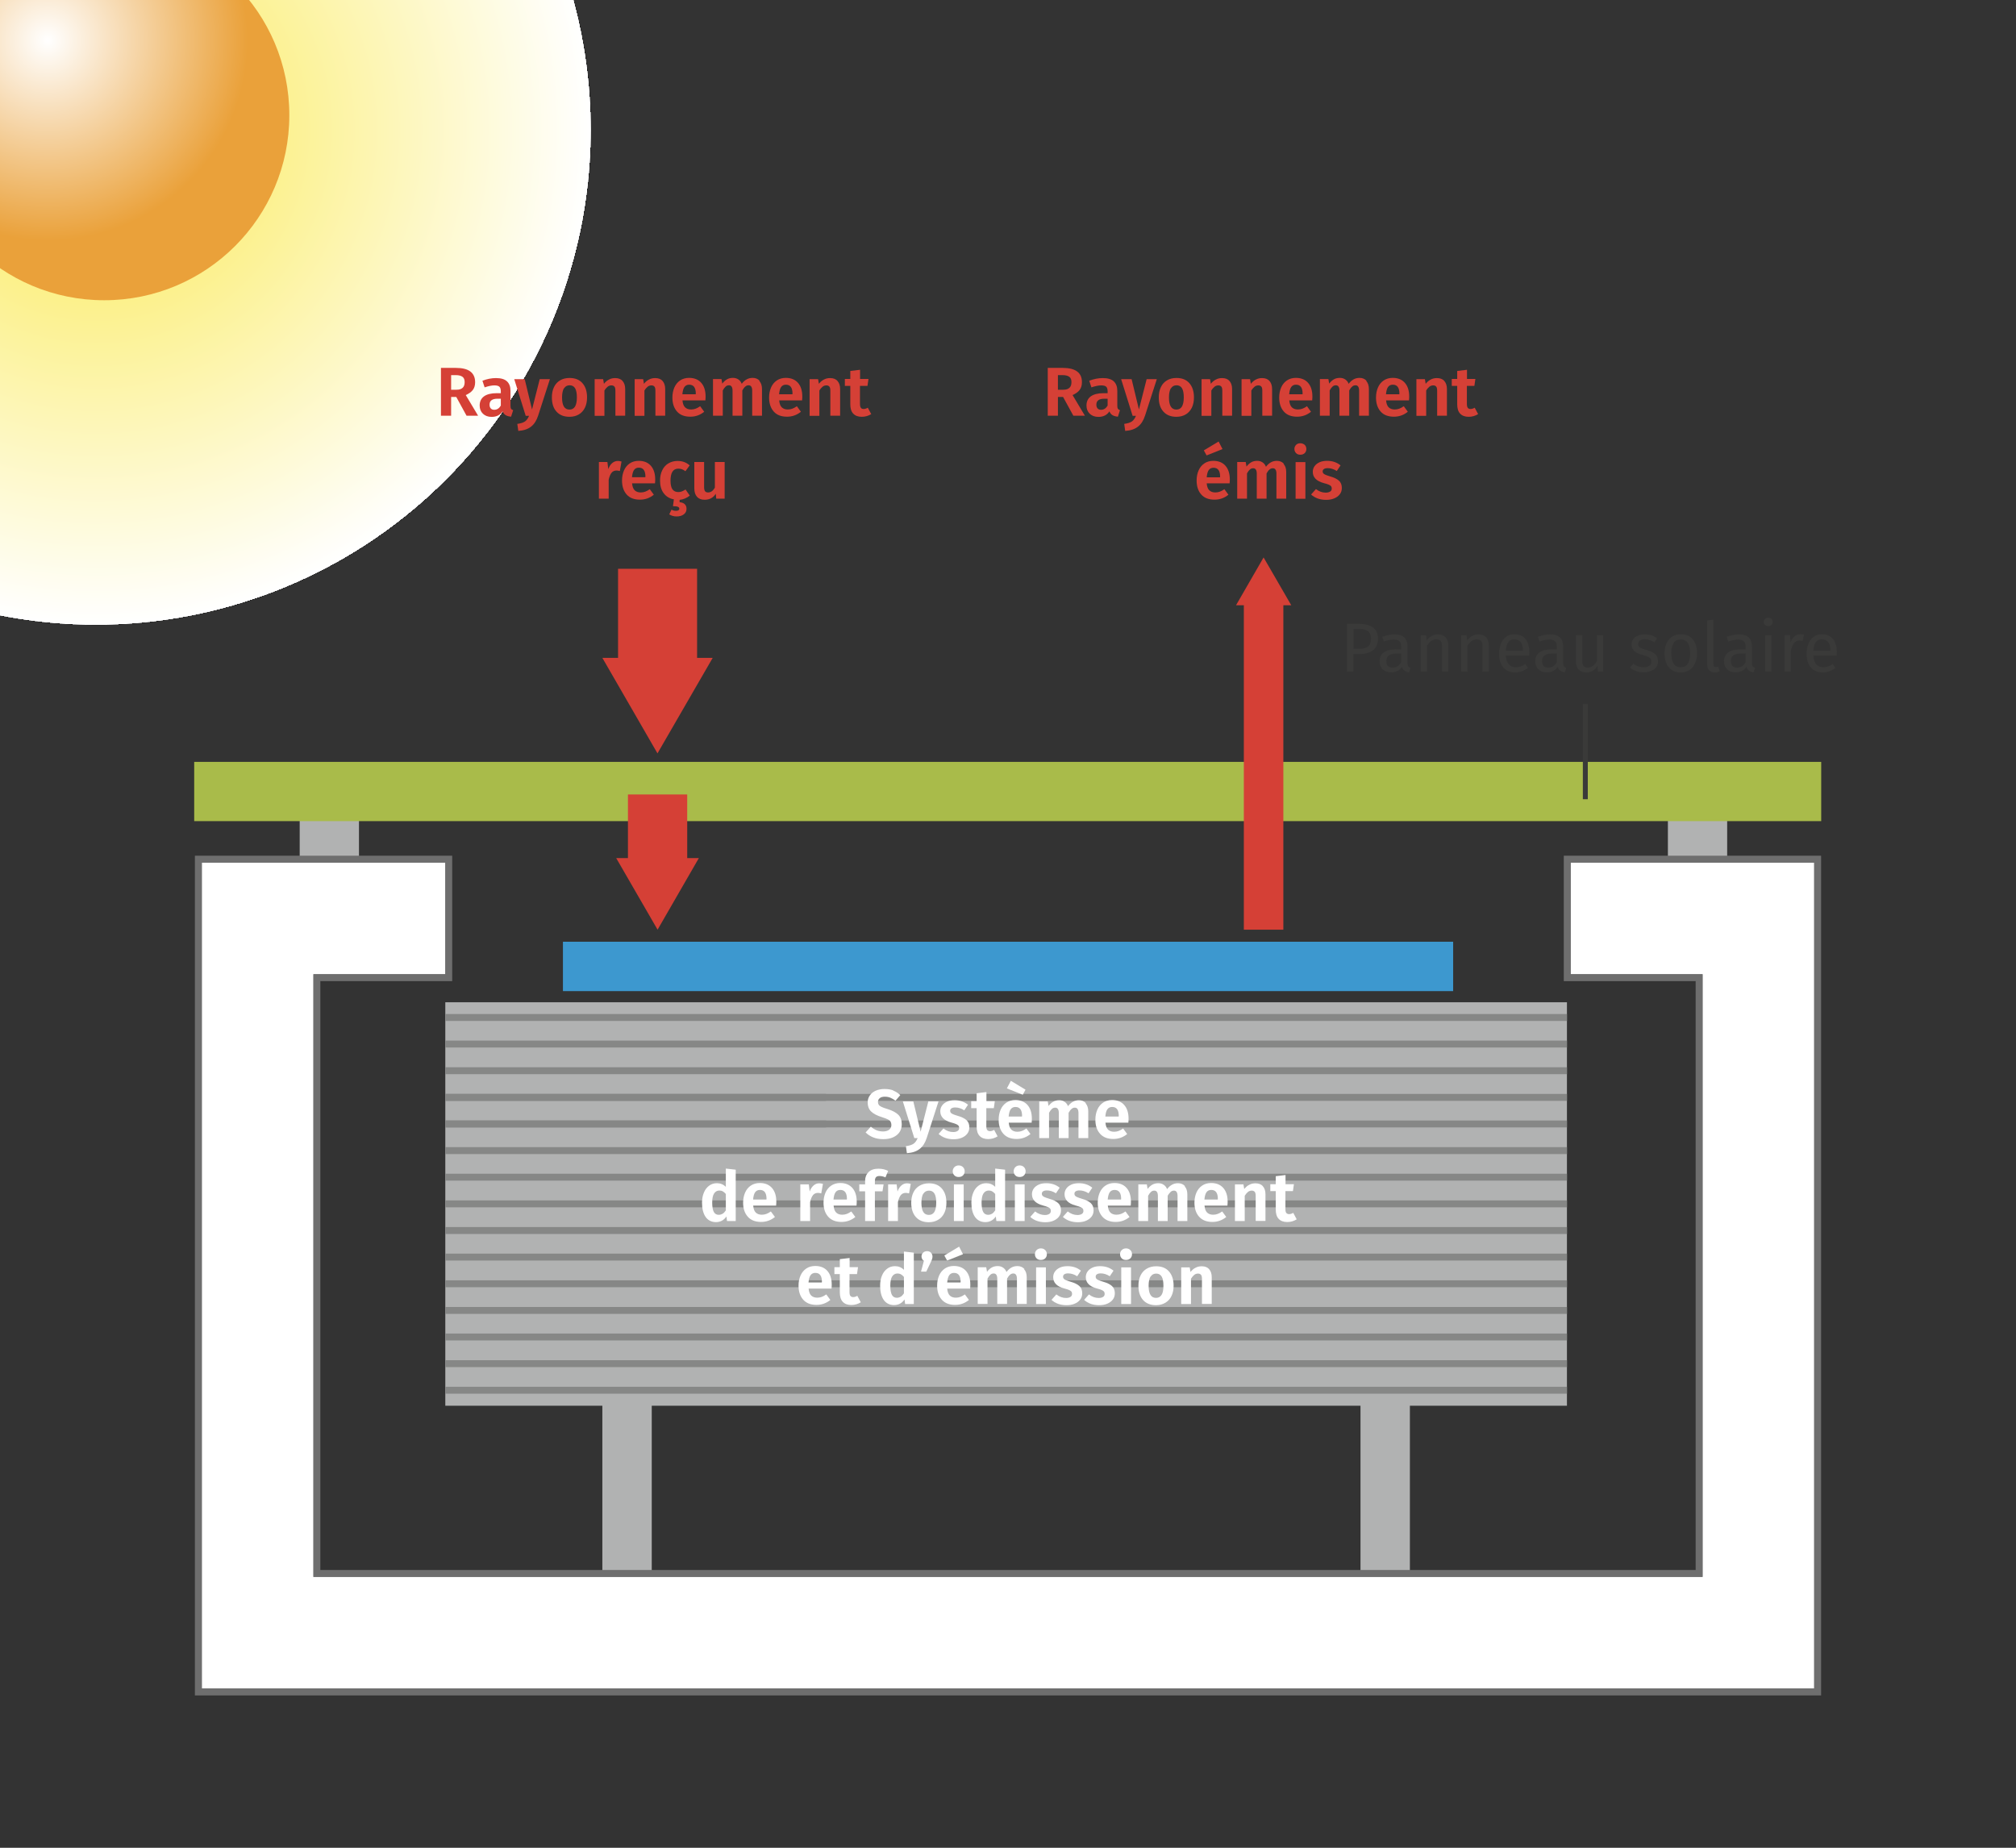 <?xml version="1.0" encoding="UTF-8"?>
<svg id="Calque_1" data-name="Calque 1" xmlns="http://www.w3.org/2000/svg" xmlns:xlink="http://www.w3.org/1999/xlink" viewBox="0 0 204.09 187.09">
  <rect x="0" y="0" width="204.09" height="187.09" fill="#333333" stroke="none"/>
  <defs>
    <style>
      .cls-1 {
        clip-path: url(#clippath);
      }

      .cls-1, .cls-2 {
        fill: #6e6e6e;
      }

      .cls-3 {
        fill: #fff;
      }

      .cls-4 {
        fill: #b1b2b2;
      }

      .cls-5 {
        fill: #a9bb4a;
      }

      .cls-6 {
        fill: #d54036;
      }

      .cls-7 {
        fill: #3d98cf;
      }

      .cls-8 {
        fill: #868786;
      }

      .cls-9 {
        fill: #3a3a39;
      }

      .cls-10 {
        fill: url(#Dégradé_sans_nom_35);
      }

      .cls-11 {
        fill: url(#Dégradé_sans_nom_10);
      }

      .cls-12 {
        clip-path: url(#clippath-1);
      }
    </style>
    <radialGradient id="Dégradé_sans_nom_10" data-name="Dégradé sans nom 10" cx="9.7" cy="13.15" fx="9.7" fy="13.15" r="50.13" gradientUnits="userSpaceOnUse">
      <stop offset="0" stop-color="#fae94f"/>
      <stop offset="1" stop-color="#fff"/>
      <stop offset="1" stop-color="#000"/>
    </radialGradient>
    <radialGradient id="Dégradé_sans_nom_35" data-name="Dégradé sans nom 35" cx="4.83" cy="4.11" fx="4.83" fy="4.11" r="20.26" gradientUnits="userSpaceOnUse">
      <stop offset="0" stop-color="#fff"/>
      <stop offset="1" stop-color="#eaa13a"/>
    </radialGradient>
    <clipPath id="clippath">
      <polygon class="cls-3" points="184.01 171.31 20.08 171.31 20.08 87 45.43 87 45.43 99 32.08 99 32.08 159.31 172.01 159.31 172.01 99 158.66 99 158.66 87 184.01 87 184.01 171.31"/>
    </clipPath>
    <clipPath id="clippath-1">
      <path class="cls-1" d="m184.36,171.66H19.73v-85.02h26.05v12.7h-13.35v59.62h139.23v-59.62h-13.35v-12.7h26.05v85.02Zm-163.93-.7h163.23v-83.62h-24.65v11.3h13.35v61.02H31.73v-61.02h13.35v-11.3h-24.65v83.62Z"/>
    </clipPath>
  </defs>
  <g>
    <circle class="cls-11" cx="9.7" cy="13.15" r="50.13"/>
    <circle class="cls-10" cx="10.55" cy="11.66" r="18.74"/>
  </g>
  <g>
    <g>
      <rect class="cls-4" x="168.85" y="82.27" width="6" height="5.02"/>
      <rect class="cls-4" x="30.34" y="82.27" width="6" height="5.02"/>
      <rect class="cls-4" x="60.98" y="141.33" width="5" height="19.98"/>
      <rect class="cls-4" x="137.73" y="141.33" width="5" height="19.98"/>
      <rect class="cls-4" x="45.08" y="101.48" width="113.55" height="40.85"/>
      <rect class="cls-7" x="56.99" y="95.35" width="90.12" height="5"/>
      <rect class="cls-5" x="19.66" y="77.14" width="164.71" height="6"/>
      <g>
        <rect class="cls-6" x="125.92" y="60.46" width="4" height="33.67"/>
        <polygon class="cls-6" points="130.72 61.28 127.92 56.44 125.13 61.28 130.72 61.28"/>
      </g>
      <g>
        <rect class="cls-6" x="62.57" y="57.59" width="8" height="10.65"/>
        <polygon class="cls-6" points="60.98 66.61 66.56 76.28 72.15 66.61 60.98 66.61"/>
      </g>
      <g>
        <rect class="cls-6" x="63.57" y="80.44" width="6" height="7.66"/>
        <polygon class="cls-6" points="62.38 86.88 66.57 94.13 70.75 86.88 62.38 86.88"/>
      </g>
      <g>
        <polygon class="cls-3" points="184.01 171.31 20.08 171.31 20.08 87 45.43 87 45.43 99 32.08 99 32.08 159.31 172.01 159.31 172.01 99 158.66 99 158.66 87 184.01 87 184.01 171.31"/>
        <path class="cls-2" d="m184.36,171.66H19.73v-85.02h26.05v12.7h-13.35v59.62h139.23v-59.62h-13.35v-12.7h26.05v85.02Zm-163.93-.7h163.23v-83.62h-24.65v11.3h13.35v61.02H31.73v-61.02h13.35v-11.3h-24.65v83.62Z"/>
        <g class="cls-12">
          <g>
            <g>
              <line class="cls-3" x1="84.59" y1="269.25" x2="-74.63" y2="84"/>
              <rect class="cls-2" x="4.63" y="54.49" width=".7" height="244.27" transform="translate(-113.92 45.92) rotate(-40.68)"/>
            </g>
            <g>
              <line class="cls-3" x1="88.9" y1="266.57" x2="-70.32" y2="81.32"/>
              <rect class="cls-2" x="8.94" y="51.81" width=".7" height="244.27" transform="translate(-111.14 48.08) rotate(-40.68)"/>
            </g>
            <g>
              <line class="cls-3" x1="93.2" y1="263.9" x2="-66.02" y2="78.65"/>
              <rect class="cls-2" x="13.24" y="49.13" width=".7" height="244.27" transform="translate(-108.35 50.24) rotate(-40.68)"/>
            </g>
            <g>
              <line class="cls-3" x1="97.51" y1="261.22" x2="-61.72" y2="75.97"/>
              <rect class="cls-2" x="17.55" y="46.46" width=".7" height="244.27" transform="translate(-105.57 52.4) rotate(-40.68)"/>
            </g>
            <g>
              <line class="cls-3" x1="101.81" y1="258.55" x2="-57.41" y2="73.3"/>
              <rect class="cls-2" x="21.85" y="43.78" width=".7" height="244.28" transform="translate(-102.79 54.56) rotate(-40.68)"/>
            </g>
            <g>
              <line class="cls-3" x1="106.12" y1="255.87" x2="-53.11" y2="70.62"/>
              <rect class="cls-2" x="26.16" y="41.11" width=".7" height="244.28" transform="translate(-100 56.72) rotate(-40.68)"/>
            </g>
            <g>
              <line class="cls-3" x1="110.42" y1="253.2" x2="-48.8" y2="67.95"/>
              <rect class="cls-2" x="30.46" y="38.43" width=".7" height="244.28" transform="translate(-97.22 58.88) rotate(-40.68)"/>
            </g>
            <g>
              <line class="cls-3" x1="114.73" y1="250.52" x2="-44.5" y2="65.27"/>
              <rect class="cls-2" x="34.76" y="35.76" width=".7" height="244.28" transform="translate(-94.44 61.04) rotate(-40.68)"/>
            </g>
            <g>
              <line class="cls-3" x1="119.03" y1="247.85" x2="-40.19" y2="62.59"/>
              <rect class="cls-2" x="39.07" y="33.08" width=".7" height="244.28" transform="translate(-91.65 63.2) rotate(-40.68)"/>
            </g>
            <g>
              <line class="cls-3" x1="123.34" y1="245.17" x2="-35.89" y2="59.92"/>
              <rect class="cls-2" x="43.37" y="30.41" width=".7" height="244.28" transform="translate(-88.87 65.36) rotate(-40.68)"/>
            </g>
            <g>
              <line class="cls-3" x1="127.64" y1="242.5" x2="-31.58" y2="57.24"/>
              <rect class="cls-2" x="47.68" y="27.73" width=".7" height="244.28" transform="translate(-86.08 67.52) rotate(-40.68)"/>
            </g>
            <g>
              <line class="cls-3" x1="131.94" y1="239.82" x2="-27.28" y2="54.57"/>
              <rect class="cls-2" x="51.98" y="25.06" width=".7" height="244.28" transform="translate(-83.3 69.68) rotate(-40.68)"/>
            </g>
            <g>
              <line class="cls-3" x1="136.25" y1="237.15" x2="-22.98" y2="51.89"/>
              <rect class="cls-2" x="56.29" y="22.38" width=".7" height="244.28" transform="translate(-80.52 71.84) rotate(-40.68)"/>
            </g>
            <g>
              <line class="cls-3" x1="140.55" y1="234.47" x2="-18.67" y2="49.22"/>
              <rect class="cls-2" x="60.59" y="19.71" width=".7" height="244.28" transform="translate(-77.73 74) rotate(-40.68)"/>
            </g>
            <g>
              <line class="cls-3" x1="144.86" y1="231.79" x2="-14.37" y2="46.54"/>
              <rect class="cls-2" x="64.9" y="17.03" width=".7" height="244.28" transform="translate(-74.95 76.16) rotate(-40.68)"/>
            </g>
            <g>
              <line class="cls-3" x1="149.16" y1="229.12" x2="-10.06" y2="43.87"/>
              <rect class="cls-2" x="69.2" y="14.36" width=".7" height="244.28" transform="translate(-72.16 78.32) rotate(-40.68)"/>
            </g>
            <g>
              <line class="cls-3" x1="153.47" y1="226.44" x2="-5.76" y2="41.19"/>
              <rect class="cls-2" x="73.5" y="11.68" width=".7" height="244.28" transform="translate(-69.38 80.47) rotate(-40.68)"/>
            </g>
            <g>
              <line class="cls-3" x1="157.77" y1="223.77" x2="-1.45" y2="38.52"/>
              <rect class="cls-2" x="77.81" y="9.01" width=".7" height="244.28" transform="translate(-66.6 82.63) rotate(-40.68)"/>
            </g>
            <g>
              <line class="cls-3" x1="162.08" y1="221.09" x2="2.85" y2="35.84"/>
              <rect class="cls-2" x="82.11" y="6.33" width=".7" height="244.28" transform="translate(-63.81 84.79) rotate(-40.68)"/>
            </g>
            <g>
              <line class="cls-3" x1="166.38" y1="218.42" x2="7.16" y2="33.17"/>
              <rect class="cls-2" x="86.42" y="3.65" width=".7" height="244.28" transform="translate(-61.03 86.95) rotate(-40.68)"/>
            </g>
            <g>
              <line class="cls-3" x1="170.69" y1="215.74" x2="11.46" y2="30.49"/>
              <rect class="cls-2" x="90.72" y=".98" width=".7" height="244.28" transform="translate(-58.24 89.11) rotate(-40.68)"/>
            </g>
            <g>
              <line class="cls-3" x1="174.99" y1="213.07" x2="15.77" y2="27.82"/>
              <rect class="cls-2" x="95.03" y="-1.7" width=".7" height="244.28" transform="translate(-55.46 91.27) rotate(-40.68)"/>
            </g>
            <g>
              <line class="cls-3" x1="179.29" y1="210.39" x2="20.07" y2="25.14"/>
              <rect class="cls-2" x="99.33" y="-4.37" width=".7" height="244.28" transform="translate(-52.68 93.43) rotate(-40.68)"/>
            </g>
            <g>
              <line class="cls-3" x1="183.6" y1="207.72" x2="24.37" y2="22.47"/>
              <rect class="cls-2" x="103.64" y="-7.05" width=".7" height="244.28" transform="translate(-49.89 95.59) rotate(-40.68)"/>
            </g>
            <g>
              <line class="cls-3" x1="187.9" y1="205.04" x2="28.68" y2="19.79"/>
              <rect class="cls-2" x="107.94" y="-9.72" width=".7" height="244.28" transform="translate(-47.11 97.75) rotate(-40.68)"/>
            </g>
            <g>
              <line class="cls-3" x1="192.21" y1="202.37" x2="32.98" y2="17.12"/>
              <rect class="cls-2" x="112.25" y="-12.4" width=".7" height="244.28" transform="translate(-44.33 99.91) rotate(-40.68)"/>
            </g>
            <g>
              <line class="cls-3" x1="196.51" y1="199.69" x2="37.29" y2="14.44"/>
              <rect class="cls-2" x="116.55" y="-15.07" width=".7" height="244.28" transform="translate(-41.54 102.07) rotate(-40.68)"/>
            </g>
            <g>
              <line class="cls-3" x1="200.82" y1="197.02" x2="41.59" y2="11.76"/>
              <rect class="cls-2" x="120.85" y="-17.75" width=".7" height="244.28" transform="translate(-38.76 104.23) rotate(-40.68)"/>
            </g>
            <g>
              <line class="cls-3" x1="205.12" y1="194.34" x2="45.9" y2="9.09"/>
              <rect class="cls-2" x="125.16" y="-20.42" width=".7" height="244.28" transform="translate(-35.97 106.39) rotate(-40.68)"/>
            </g>
            <g>
              <line class="cls-3" x1="209.43" y1="191.67" x2="50.2" y2="6.41"/>
              <rect class="cls-2" x="129.46" y="-23.1" width=".7" height="244.28" transform="translate(-33.19 108.55) rotate(-40.68)"/>
            </g>
            <g>
              <line class="cls-3" x1="213.73" y1="188.99" x2="54.51" y2="3.74"/>
              <rect class="cls-2" x="133.77" y="-25.77" width=".7" height="244.28" transform="translate(-30.41 110.71) rotate(-40.68)"/>
            </g>
            <g>
              <line class="cls-3" x1="218.03" y1="186.31" x2="58.81" y2="1.06"/>
              <rect class="cls-2" x="138.07" y="-28.45" width=".7" height="244.28" transform="translate(-27.62 112.86) rotate(-40.68)"/>
            </g>
            <g>
              <line class="cls-3" x1="222.34" y1="183.64" x2="63.12" y2="-1.61"/>
              <rect class="cls-2" x="142.38" y="-31.12" width=".7" height="244.28" transform="translate(-24.84 115.02) rotate(-40.68)"/>
            </g>
            <g>
              <line class="cls-3" x1="226.64" y1="180.96" x2="67.42" y2="-4.29"/>
              <rect class="cls-2" x="146.68" y="-33.8" width=".7" height="244.28" transform="translate(-22.05 117.18) rotate(-40.68)"/>
            </g>
            <g>
              <line class="cls-3" x1="230.95" y1="178.29" x2="71.72" y2="-6.96"/>
              <rect class="cls-2" x="150.99" y="-36.47" width=".7" height="244.28" transform="translate(-19.27 119.34) rotate(-40.68)"/>
            </g>
            <g>
              <line class="cls-3" x1="235.25" y1="175.61" x2="76.03" y2="-9.64"/>
              <rect class="cls-2" x="155.29" y="-39.15" width=".7" height="244.28" transform="translate(-16.49 121.5) rotate(-40.68)"/>
            </g>
            <g>
              <line class="cls-3" x1="239.56" y1="172.94" x2="80.33" y2="-12.31"/>
              <rect class="cls-2" x="159.6" y="-41.82" width=".7" height="244.28" transform="translate(-13.7 123.66) rotate(-40.68)"/>
            </g>
            <g>
              <line class="cls-3" x1="243.86" y1="170.26" x2="84.64" y2="-14.99"/>
              <rect class="cls-2" x="163.9" y="-44.5" width=".7" height="244.28" transform="translate(-10.92 125.82) rotate(-40.68)"/>
            </g>
            <g>
              <line class="cls-3" x1="248.17" y1="167.59" x2="88.94" y2="-17.66"/>
              <rect class="cls-2" x="168.2" y="-47.18" width=".7" height="244.28" transform="translate(-8.13 127.98) rotate(-40.68)"/>
            </g>
            <g>
              <line class="cls-3" x1="252.47" y1="164.91" x2="93.25" y2="-20.34"/>
              <rect class="cls-2" x="172.51" y="-49.85" width=".7" height="244.28" transform="translate(-5.35 130.14) rotate(-40.68)"/>
            </g>
            <g>
              <line class="cls-3" x1="256.78" y1="162.24" x2="97.55" y2="-23.01"/>
              <rect class="cls-2" x="176.81" y="-52.53" width=".7" height="244.28" transform="translate(-2.57 132.3) rotate(-40.68)"/>
            </g>
            <g>
              <line class="cls-3" x1="261.08" y1="159.56" x2="101.86" y2="-25.69"/>
              <rect class="cls-2" x="181.12" y="-55.2" width=".7" height="244.28" transform="translate(.22 134.46) rotate(-40.68)"/>
            </g>
          </g>
        </g>
      </g>
      <rect class="cls-8" x="45.08" y="102.67" width="113.55" height=".7"/>
      <rect class="cls-8" x="45.08" y="105.36" width="113.55" height=".7"/>
      <rect class="cls-8" x="45.08" y="108.06" width="113.55" height=".7"/>
      <rect class="cls-8" x="45.08" y="110.76" width="113.55" height=".7"/>
      <rect class="cls-8" x="45.08" y="113.45" width="113.55" height=".7"/>
      <rect class="cls-8" x="45.08" y="110.76" width="38.55" height=".7"/>
      <rect class="cls-8" x="45.08" y="113.45" width="38.55" height=".7"/>
      <rect class="cls-8" x="45.08" y="116.15" width="113.55" height=".7"/>
      <rect class="cls-8" x="45.08" y="118.84" width="113.55" height=".7"/>
      <rect class="cls-8" x="45.08" y="121.54" width="113.55" height=".7"/>
      <rect class="cls-8" x="45.08" y="124.24" width="113.55" height=".7"/>
      <rect class="cls-8" x="45.08" y="126.93" width="113.55" height=".7"/>
      <rect class="cls-8" x="45.08" y="129.63" width="113.55" height=".7"/>
      <rect class="cls-8" x="45.08" y="132.33" width="113.55" height=".7"/>
      <rect class="cls-8" x="45.08" y="135.02" width="113.55" height=".7"/>
      <rect class="cls-8" x="45.08" y="137.72" width="113.55" height=".7"/>
      <rect class="cls-8" x="45.08" y="140.41" width="113.55" height=".7"/>
      <rect class="cls-9" x="160.24" y="71.28" width=".5" height="9.64"/>
      <g>
        <path class="cls-6" d="m46.19,40.19h-.52v1.9h-1.03v-4.84h1.51c.65,0,1.14.12,1.46.36s.49.6.49,1.09c0,.32-.08.58-.23.78-.16.21-.4.38-.72.52l1.25,2.09h-1.17l-1.04-1.9Zm-.52-.73h.54c.28,0,.48-.06.62-.19.14-.12.21-.32.21-.58,0-.25-.07-.43-.22-.54s-.38-.17-.69-.17h-.46v1.48Z"/>
        <path class="cls-6" d="m51.74,41.38c.04.07.11.12.21.15l-.21.66c-.22-.02-.4-.07-.54-.15s-.24-.21-.32-.39c-.24.37-.61.56-1.11.56-.37,0-.66-.11-.88-.32s-.33-.49-.33-.83c0-.41.15-.72.44-.93.29-.21.72-.32,1.27-.32h.43v-.18c0-.23-.05-.39-.15-.48-.1-.09-.27-.13-.51-.13-.26,0-.59.07-.98.2l-.22-.67c.46-.18.92-.27,1.37-.27.5,0,.88.11,1.11.33.24.22.36.54.36.97v1.5c0,.14.02.25.06.32Zm-1.04-.3v-.71h-.33c-.54,0-.81.2-.81.6,0,.16.04.29.12.38.08.09.2.14.35.14.28,0,.5-.14.66-.41Z"/>
        <path class="cls-6" d="m54.47,42.1c-.15.47-.38.84-.7,1.09-.32.26-.75.4-1.3.44l-.1-.71c.35-.05.61-.13.78-.25.17-.12.3-.31.41-.57h-.34l-1.16-3.71h1.06l.74,3.07.78-3.07h1.03l-1.2,3.72Z"/>
        <path class="cls-6" d="m58.96,38.79c.31.35.47.83.47,1.45,0,.39-.07.74-.21,1.03s-.35.53-.62.69c-.27.16-.58.24-.95.24-.56,0-.99-.17-1.31-.52s-.47-.83-.47-1.45c0-.39.07-.74.21-1.03.14-.3.35-.53.62-.69.27-.16.59-.24.96-.24.56,0,.99.17,1.3.52Zm-1.87.52c-.12.2-.19.51-.19.93s.06.73.19.93c.12.2.31.3.56.3s.43-.1.56-.3c.12-.2.19-.51.19-.93s-.06-.73-.18-.93c-.12-.2-.31-.3-.55-.3s-.44.1-.56.3Z"/>
        <path class="cls-6" d="m63.02,38.57c.18.2.27.47.27.82v2.7h-.99v-2.53c0-.2-.03-.34-.1-.42-.07-.08-.17-.12-.3-.12s-.27.04-.38.13c-.11.09-.23.22-.33.39v2.56h-.99v-3.71h.86l.08.47c.15-.19.32-.34.51-.43.18-.1.39-.15.63-.15.33,0,.58.1.76.3Z"/>
        <path class="cls-6" d="m67.07,38.57c.18.2.27.47.27.82v2.7h-.99v-2.53c0-.2-.03-.34-.1-.42-.07-.08-.17-.12-.3-.12s-.27.04-.38.13c-.11.09-.23.22-.33.39v2.56h-.99v-3.71h.86l.08.47c.15-.19.32-.34.51-.43.18-.1.39-.15.63-.15.33,0,.58.1.76.3Z"/>
        <path class="cls-6" d="m71.41,40.54h-2.32c.03.34.12.57.27.71.15.14.35.21.61.21.16,0,.31-.03.45-.08.14-.05.29-.13.46-.25l.41.56c-.42.34-.88.5-1.41.5-.58,0-1.03-.17-1.34-.52-.31-.35-.47-.82-.47-1.42,0-.38.07-.72.2-1.02.13-.3.33-.54.58-.71.25-.17.56-.26.91-.26.53,0,.94.17,1.23.5.29.33.44.79.44,1.39,0,.05,0,.17-.02.38Zm-.97-.67c0-.62-.22-.92-.67-.92-.21,0-.37.08-.48.23-.11.15-.18.4-.21.74h1.35v-.04Z"/>
        <path class="cls-6" d="m76.87,38.57c.18.2.27.47.27.82v2.7h-.99v-2.53c0-.36-.12-.55-.36-.55-.13,0-.25.04-.34.13-.1.08-.2.21-.3.39v2.56h-.99v-2.53c0-.36-.12-.55-.36-.55-.13,0-.25.04-.34.13-.1.09-.2.22-.29.39v2.56h-.99v-3.71h.86l.08.46c.14-.19.3-.33.47-.43.17-.1.38-.15.61-.15.21,0,.39.05.55.16.15.1.27.25.34.44.15-.2.32-.35.5-.45.18-.1.38-.15.61-.15.29,0,.53.1.71.3Z"/>
        <path class="cls-6" d="m81.2,40.54h-2.32c.03.34.12.57.27.71.15.14.35.21.61.21.16,0,.31-.03.45-.08.14-.05.29-.13.46-.25l.41.56c-.42.34-.88.5-1.41.5-.58,0-1.03-.17-1.34-.52-.31-.35-.47-.82-.47-1.42,0-.38.07-.72.2-1.02.13-.3.33-.54.58-.71.25-.17.56-.26.91-.26.53,0,.94.17,1.23.5.29.33.44.79.44,1.39,0,.05,0,.17-.02.38Zm-.97-.67c0-.62-.22-.92-.67-.92-.21,0-.37.08-.48.23-.11.15-.18.4-.21.74h1.35v-.04Z"/>
        <path class="cls-6" d="m84.78,38.57c.18.2.27.47.27.82v2.7h-.99v-2.53c0-.2-.03-.34-.1-.42-.07-.08-.17-.12-.3-.12s-.27.04-.38.13c-.11.09-.23.22-.33.39v2.56h-.99v-3.71h.86l.08.47c.15-.19.32-.34.51-.43.18-.1.39-.15.63-.15.33,0,.58.1.76.3Z"/>
        <path class="cls-6" d="m88.21,41.92c-.14.09-.29.16-.46.21-.17.05-.34.07-.51.07-.38,0-.67-.11-.87-.33-.2-.21-.29-.53-.29-.95v-1.85h-.55v-.7h.55v-.81l.99-.12v.93h.85l-.1.7h-.76v1.83c0,.18.03.31.09.39.06.08.15.12.28.12s.27-.04.42-.13l.34.63Z"/>
        <path class="cls-6" d="m62.92,46.73l-.17.96c-.13-.03-.24-.05-.33-.05-.22,0-.39.08-.51.23-.12.15-.22.39-.29.7v1.92h-.99v-3.71h.86l.09.72c.09-.26.22-.46.39-.61.17-.14.36-.22.58-.22.11,0,.24.02.37.06Z"/>
        <path class="cls-6" d="m66.31,48.94h-2.32c.03.34.12.57.27.71.15.14.35.21.61.21.16,0,.31-.03.45-.08.14-.05.29-.13.46-.25l.41.56c-.42.34-.88.5-1.41.5-.58,0-1.03-.17-1.34-.52-.31-.35-.47-.82-.47-1.42,0-.38.07-.72.2-1.02.13-.3.33-.54.58-.71.25-.17.56-.26.91-.26.53,0,.94.17,1.23.5.29.33.44.79.44,1.39,0,.05,0,.17-.02.38Zm-.97-.67c0-.62-.22-.92-.67-.92-.21,0-.37.08-.48.23-.11.15-.18.4-.21.74h1.35v-.04Z"/>
        <path class="cls-6" d="m68.8,50.6v.25c.24.02.42.09.53.21.12.12.17.27.17.46,0,.23-.09.42-.28.56-.18.14-.43.21-.72.21-.15,0-.3-.02-.42-.06-.13-.04-.24-.09-.33-.15l.23-.48c.14.08.29.12.45.12.22,0,.34-.07.34-.22,0-.09-.05-.15-.15-.19-.1-.04-.26-.06-.49-.06l.09-.69c-.44-.08-.78-.29-1.03-.62s-.37-.76-.37-1.28c0-.39.07-.74.22-1.04.14-.3.35-.54.62-.7s.58-.25.93-.25c.25,0,.47.04.67.11s.39.19.56.34l-.43.59c-.12-.09-.24-.16-.35-.2s-.24-.06-.37-.06c-.53,0-.79.41-.79,1.22,0,.41.07.7.2.88.14.18.33.27.58.27.13,0,.25-.02.36-.06.11-.04.23-.11.38-.2l.43.62c-.31.25-.66.39-1.03.43Z"/>
        <path class="cls-6" d="m73.37,50.49h-.86l-.05-.5c-.13.21-.29.36-.48.46-.19.1-.4.15-.65.15-.34,0-.59-.1-.77-.3-.18-.2-.27-.49-.27-.85v-2.67h.99v2.54c0,.2.03.33.1.42s.17.12.31.12c.27,0,.49-.16.68-.48v-2.6h.99v3.71Z"/>
      </g>
      <g>
        <path class="cls-6" d="m107.62,40.19h-.52v1.9h-1.03v-4.84h1.51c.65,0,1.14.12,1.46.36.33.24.49.6.49,1.09,0,.32-.08.58-.23.78-.16.21-.4.38-.72.52l1.25,2.09h-1.17l-1.04-1.9Zm-.52-.73h.54c.28,0,.48-.06.62-.19.14-.12.21-.32.21-.58,0-.25-.07-.43-.22-.54-.15-.11-.38-.17-.69-.17h-.46v1.48Z"/>
        <path class="cls-6" d="m113.17,41.38c.04.07.11.12.21.15l-.21.66c-.22-.02-.4-.07-.54-.15s-.24-.21-.32-.39c-.24.37-.61.56-1.11.56-.37,0-.66-.11-.88-.32s-.33-.49-.33-.83c0-.41.15-.72.44-.93.29-.21.72-.32,1.27-.32h.43v-.18c0-.23-.05-.39-.15-.48-.1-.09-.27-.13-.51-.13-.26,0-.59.07-.98.2l-.22-.67c.46-.18.92-.27,1.37-.27.5,0,.88.11,1.11.33.24.22.36.54.36.97v1.5c0,.14.02.25.06.32Zm-1.04-.3v-.71h-.33c-.54,0-.81.2-.81.6,0,.16.04.29.12.38.08.09.2.14.35.14.28,0,.5-.14.66-.41Z"/>
        <path class="cls-6" d="m115.91,42.1c-.15.47-.38.84-.7,1.09-.32.26-.75.4-1.3.44l-.1-.71c.35-.05.61-.13.78-.25.17-.12.3-.31.41-.57h-.34l-1.16-3.71h1.06l.74,3.07.78-3.07h1.03l-1.2,3.72Z"/>
        <path class="cls-6" d="m120.4,38.79c.31.35.47.83.47,1.45,0,.39-.07.74-.21,1.03s-.35.53-.62.69c-.27.16-.58.24-.95.24-.56,0-.99-.17-1.31-.52s-.47-.83-.47-1.45c0-.39.07-.74.21-1.03.14-.3.35-.53.62-.69.27-.16.59-.24.96-.24.56,0,.99.17,1.3.52Zm-1.87.52c-.12.2-.19.51-.19.93s.06.73.19.93c.12.2.31.3.56.3s.43-.1.56-.3c.12-.2.19-.51.19-.93s-.06-.73-.18-.93c-.12-.2-.31-.3-.55-.3s-.44.1-.56.3Z"/>
        <path class="cls-6" d="m124.46,38.57c.18.2.27.47.27.82v2.7h-.99v-2.53c0-.2-.03-.34-.1-.42-.07-.08-.17-.12-.3-.12s-.27.04-.38.13c-.11.09-.23.22-.33.39v2.56h-.99v-3.71h.86l.08.47c.15-.19.32-.34.51-.43.18-.1.39-.15.63-.15.33,0,.58.1.76.3Z"/>
        <path class="cls-6" d="m128.51,38.57c.18.2.27.47.27.82v2.7h-.99v-2.53c0-.2-.03-.34-.1-.42-.07-.08-.17-.12-.3-.12s-.27.04-.38.13c-.11.09-.23.22-.33.39v2.56h-.99v-3.71h.86l.08.47c.15-.19.32-.34.51-.43.18-.1.39-.15.63-.15.33,0,.58.1.76.3Z"/>
        <path class="cls-6" d="m132.84,40.54h-2.32c.03.34.12.57.27.71.15.14.35.21.61.21.16,0,.31-.03.45-.08.14-.05.29-.13.46-.25l.41.56c-.42.34-.88.5-1.41.5-.58,0-1.03-.17-1.34-.52-.31-.35-.47-.82-.47-1.42,0-.38.07-.72.2-1.02.13-.3.33-.54.58-.71.25-.17.56-.26.91-.26.53,0,.94.17,1.23.5.29.33.44.79.44,1.39,0,.05,0,.17-.02.38Zm-.97-.67c0-.62-.22-.92-.67-.92-.21,0-.37.08-.48.23-.11.15-.18.4-.21.74h1.35v-.04Z"/>
        <path class="cls-6" d="m138.31,38.57c.18.2.27.47.27.82v2.7h-.99v-2.53c0-.36-.12-.55-.36-.55-.13,0-.25.04-.34.13-.1.08-.2.21-.3.39v2.56h-.99v-2.53c0-.36-.12-.55-.36-.55-.13,0-.25.04-.34.13-.1.09-.2.22-.29.39v2.56h-.99v-3.71h.86l.08.46c.14-.19.3-.33.47-.43.17-.1.38-.15.61-.15.21,0,.39.05.55.16.15.1.27.25.34.44.15-.2.32-.35.5-.45.18-.1.38-.15.61-.15.29,0,.53.1.71.3Z"/>
        <path class="cls-6" d="m142.64,40.54h-2.32c.03.34.12.57.27.71.15.14.35.21.61.21.16,0,.31-.03.45-.08.14-.05.29-.13.46-.25l.41.56c-.42.34-.88.5-1.41.5-.58,0-1.03-.17-1.34-.52-.31-.35-.47-.82-.47-1.42,0-.38.07-.72.2-1.02.13-.3.33-.54.58-.71.25-.17.56-.26.91-.26.53,0,.94.17,1.23.5.29.33.44.79.44,1.39,0,.05,0,.17-.02.38Zm-.97-.67c0-.62-.22-.92-.67-.92-.21,0-.37.08-.48.23-.11.15-.18.4-.21.74h1.35v-.04Z"/>
        <path class="cls-6" d="m146.21,38.57c.18.2.27.47.27.82v2.7h-.99v-2.53c0-.2-.03-.34-.1-.42-.07-.08-.17-.12-.3-.12s-.27.04-.38.13c-.11.09-.23.22-.33.39v2.56h-.99v-3.71h.86l.08.47c.15-.19.32-.34.51-.43.18-.1.39-.15.63-.15.33,0,.58.1.76.3Z"/>
        <path class="cls-6" d="m149.65,41.92c-.14.09-.29.16-.46.21-.17.05-.34.07-.51.07-.38,0-.67-.11-.87-.33-.2-.21-.29-.53-.29-.95v-1.85h-.55v-.7h.55v-.81l.99-.12v.93h.85l-.1.7h-.76v1.83c0,.18.03.31.09.39.06.08.15.12.28.12s.27-.04.42-.13l.34.63Z"/>
        <path class="cls-6" d="m124.48,48.94h-2.32c.03.34.12.57.27.71.15.14.35.21.61.21.16,0,.31-.03.45-.08.14-.05.29-.13.46-.25l.41.56c-.42.34-.88.5-1.41.5-.58,0-1.03-.17-1.34-.52-.31-.35-.47-.82-.47-1.42,0-.38.07-.72.2-1.02.13-.3.33-.54.58-.71.25-.17.56-.26.91-.26.53,0,.94.17,1.23.5.29.33.44.79.44,1.39,0,.05,0,.17-.02.38Zm-1.11-4.23l.39.76-1.61.64-.28-.51,1.5-.9Zm.15,3.57c0-.62-.22-.92-.67-.92-.21,0-.37.08-.48.23-.11.15-.18.4-.21.74h1.35v-.04Z"/>
        <path class="cls-6" d="m129.94,46.97c.18.2.27.47.27.82v2.7h-.99v-2.53c0-.36-.12-.55-.36-.55-.13,0-.25.04-.34.13-.1.08-.2.21-.3.39v2.56h-.99v-2.53c0-.36-.12-.55-.36-.55-.13,0-.25.04-.34.13-.1.09-.2.22-.29.39v2.56h-.99v-3.71h.86l.08.46c.14-.19.3-.33.47-.43.17-.1.38-.15.61-.15.21,0,.39.05.55.16.15.1.27.25.34.44.15-.2.32-.35.5-.45.18-.1.38-.15.61-.15.29,0,.53.1.71.3Z"/>
        <path class="cls-6" d="m132.08,45.04c.11.11.17.25.17.42s-.06.31-.17.42c-.12.11-.26.16-.44.16s-.32-.05-.43-.16c-.11-.11-.17-.25-.17-.42s.06-.31.17-.42c.11-.11.26-.16.43-.16s.32.06.44.16Zm.07,1.75v3.71h-.99v-3.71h.99Z"/>
        <path class="cls-6" d="m135.71,47.12l-.38.57c-.31-.2-.62-.29-.92-.29-.16,0-.29.03-.38.09-.09.06-.13.14-.13.24,0,.07.02.14.06.19.04.05.11.1.22.15.11.05.27.1.49.17.39.11.68.25.88.43s.29.43.29.74c0,.25-.07.46-.21.64-.14.18-.33.32-.58.42-.24.1-.51.14-.81.14s-.6-.05-.85-.14c-.26-.1-.48-.23-.66-.4l.49-.55c.31.24.64.36.99.36.19,0,.33-.04.45-.11.11-.07.16-.17.16-.3,0-.1-.02-.17-.06-.23-.04-.06-.12-.11-.23-.16-.11-.05-.29-.11-.53-.17-.37-.1-.65-.25-.83-.44s-.27-.42-.27-.7c0-.21.06-.4.18-.57.12-.17.29-.3.51-.4.22-.1.48-.14.77-.14.52,0,.97.15,1.34.45Z"/>
      </g>
      <g>
        <path class="cls-3" d="m90.42,110.42c.26.1.5.25.72.46l-.49.57c-.17-.14-.35-.24-.52-.31-.17-.07-.36-.1-.55-.1-.21,0-.39.04-.51.14s-.19.22-.19.39c0,.12.03.21.08.29.05.08.15.14.28.21s.34.14.61.22c.48.15.84.34,1.08.57.24.23.36.55.36.97,0,.3-.07.56-.22.79-.15.23-.37.4-.65.53-.28.13-.62.19-1,.19s-.72-.06-1.02-.18c-.3-.12-.56-.29-.77-.5l.53-.58c.19.16.38.28.58.36.2.08.42.12.66.12.25,0,.45-.06.61-.17.15-.12.23-.28.23-.49,0-.13-.03-.24-.08-.33-.05-.09-.15-.17-.28-.23-.13-.07-.32-.14-.57-.22-.53-.16-.9-.36-1.13-.59-.23-.23-.34-.53-.34-.9,0-.27.07-.51.22-.72.14-.21.35-.37.6-.48.26-.11.55-.17.88-.17.35,0,.65.05.91.15Z"/>
        <path class="cls-3" d="m93.81,115.23c-.15.47-.38.84-.7,1.09-.32.26-.75.4-1.3.44l-.1-.71c.35-.05.61-.13.78-.25.17-.12.3-.31.41-.57h-.34l-1.16-3.71h1.06l.74,3.07.78-3.07h1.03l-1.2,3.72Z"/>
        <path class="cls-3" d="m98,111.85l-.38.57c-.31-.2-.62-.29-.92-.29-.16,0-.29.03-.38.09-.09.06-.13.14-.13.25,0,.07.02.14.06.19.04.05.11.1.22.15.11.05.27.1.49.17.39.11.68.25.88.43s.29.43.29.74c0,.25-.07.46-.21.64-.14.18-.33.32-.58.42s-.51.14-.81.14-.6-.05-.85-.14c-.26-.1-.48-.23-.66-.4l.49-.55c.31.24.64.36.99.36.19,0,.33-.04.44-.11.11-.07.16-.17.16-.3,0-.1-.02-.18-.06-.23s-.12-.11-.23-.16-.29-.11-.52-.17c-.37-.1-.65-.25-.83-.44-.18-.19-.27-.42-.27-.7,0-.21.06-.4.18-.57.12-.17.29-.3.51-.4.22-.1.48-.14.77-.14.52,0,.97.15,1.34.45Z"/>
        <path class="cls-3" d="m101,115.05c-.14.09-.29.16-.46.21-.17.05-.34.07-.51.07-.38,0-.67-.11-.87-.33s-.29-.53-.29-.95v-1.85h-.55v-.7h.55v-.81l.99-.12v.93h.85l-.1.7h-.76v1.83c0,.18.03.31.09.38s.15.12.28.12.27-.04.42-.13l.34.63Z"/>
        <path class="cls-3" d="m104.44,113.67h-2.32c.03.34.12.57.27.71.15.14.35.21.61.21.16,0,.31-.03.45-.08.14-.05.29-.13.46-.25l.41.56c-.42.34-.88.5-1.41.5-.58,0-1.03-.18-1.34-.53s-.47-.82-.47-1.42c0-.38.07-.72.2-1.02.13-.3.33-.54.58-.71.25-.17.56-.26.91-.26.53,0,.94.17,1.23.5.29.33.44.79.44,1.39,0,.05,0,.18-.02.39Zm-2.11-4.24l1.49.9-.28.51-1.61-.64.4-.76Zm1.14,3.57c0-.62-.22-.92-.67-.92-.21,0-.37.08-.48.23-.11.15-.18.4-.21.74h1.35v-.04Z"/>
        <path class="cls-3" d="m109.9,111.71c.18.2.27.47.27.82v2.7h-.99v-2.53c0-.36-.12-.55-.36-.55-.13,0-.25.04-.34.13-.1.08-.2.21-.3.39v2.56h-.99v-2.53c0-.36-.12-.55-.36-.55-.13,0-.25.04-.34.13-.1.09-.2.22-.29.39v2.56h-.99v-3.71h.86l.08.46c.14-.19.3-.33.47-.43.17-.1.38-.15.61-.15.21,0,.39.05.55.16.15.1.27.25.34.44.15-.2.32-.35.5-.45.18-.1.38-.15.61-.15.29,0,.53.1.71.3Z"/>
        <path class="cls-3" d="m114.23,113.67h-2.32c.03.34.12.57.27.71.15.14.35.21.61.21.16,0,.31-.03.45-.08.14-.05.29-.13.46-.25l.41.56c-.42.34-.88.5-1.41.5-.58,0-1.03-.18-1.34-.53s-.47-.82-.47-1.42c0-.38.07-.72.2-1.02s.33-.54.58-.71c.25-.17.56-.26.91-.26.53,0,.94.17,1.23.5.29.33.44.79.44,1.39,0,.05,0,.18-.02.39Zm-.97-.67c0-.62-.22-.92-.67-.92-.21,0-.37.08-.48.23-.12.15-.18.4-.21.74h1.35v-.04Z"/>
        <path class="cls-3" d="m74.48,118.44v5.19h-.88l-.06-.46c-.26.38-.62.57-1.06.57s-.81-.18-1.05-.53c-.24-.35-.36-.83-.36-1.44,0-.38.06-.72.19-1.02.12-.3.3-.53.53-.7.23-.17.49-.25.79-.25.35,0,.65.12.9.37v-1.85l.99.11Zm-1.32,4.45c.11-.07.22-.19.32-.34v-1.66c-.1-.12-.2-.2-.3-.26-.1-.06-.22-.09-.35-.09-.23,0-.41.1-.54.3-.13.2-.19.51-.19.93,0,.44.06.76.17.95s.28.28.49.28c.14,0,.27-.04.39-.11Z"/>
        <path class="cls-3" d="m78.57,122.07h-2.32c.03.34.12.57.27.71.15.14.35.21.61.21.16,0,.31-.03.45-.08.14-.05.29-.13.46-.25l.41.56c-.42.34-.88.5-1.41.5-.58,0-1.03-.18-1.34-.53s-.47-.82-.47-1.42c0-.38.07-.72.2-1.02.13-.3.33-.54.58-.71.25-.17.56-.26.91-.26.53,0,.94.17,1.23.5.29.33.44.79.44,1.39,0,.05,0,.18-.02.39Zm-.97-.67c0-.62-.22-.92-.67-.92-.21,0-.37.08-.48.23-.11.15-.18.4-.21.74h1.35v-.04Z"/>
        <path class="cls-3" d="m83.31,119.87l-.17.96c-.13-.03-.24-.05-.33-.05-.22,0-.39.08-.51.23-.12.15-.22.39-.29.7v1.92h-.99v-3.71h.86l.09.72c.09-.26.22-.46.39-.61s.36-.22.58-.22c.11,0,.24.02.37.06Z"/>
        <path class="cls-3" d="m86.71,122.07h-2.32c.03.34.12.57.27.71.15.14.35.21.61.21.16,0,.31-.03.45-.08.14-.05.29-.13.46-.25l.41.56c-.42.34-.88.5-1.41.5-.58,0-1.03-.18-1.34-.53s-.47-.82-.47-1.42c0-.38.07-.72.2-1.02.13-.3.33-.54.58-.71.25-.17.56-.26.91-.26.53,0,.94.17,1.23.5.29.33.44.79.44,1.39,0,.05,0,.18-.02.39Zm-.97-.67c0-.62-.22-.92-.67-.92-.21,0-.37.08-.48.23-.11.15-.18.4-.21.74h1.35v-.04Z"/>
        <path class="cls-3" d="m88.68,119.19c-.07.08-.11.21-.11.39v.34h.88l-.11.7h-.77v3.01h-.99v-3.01h-.59v-.7h.59v-.37c0-.36.12-.65.35-.88.24-.23.57-.34,1-.34.35,0,.67.07.98.22l-.27.66c-.2-.09-.4-.14-.6-.14-.17,0-.29.04-.36.12Z"/>
        <path class="cls-3" d="m92.2,119.87l-.17.96c-.13-.03-.24-.05-.33-.05-.22,0-.39.08-.51.23-.12.15-.22.39-.29.7v1.92h-.99v-3.71h.86l.09.72c.09-.26.22-.46.39-.61s.36-.22.58-.22c.11,0,.24.02.37.06Z"/>
        <path class="cls-3" d="m95.34,120.33c.31.35.47.83.47,1.45,0,.39-.07.74-.21,1.03-.14.3-.35.53-.62.69-.27.16-.58.25-.95.25-.56,0-.99-.17-1.31-.52-.31-.35-.47-.83-.47-1.45,0-.39.07-.74.21-1.03.14-.3.35-.53.62-.69.27-.16.59-.25.96-.25.56,0,.99.17,1.3.52Zm-1.87.52c-.12.2-.19.51-.19.93s.06.73.19.93c.12.2.31.3.56.3s.43-.1.56-.3c.12-.2.19-.51.19-.93s-.06-.73-.18-.93c-.12-.2-.31-.3-.55-.3s-.44.1-.56.3Z"/>
        <path class="cls-3" d="m97.49,118.17c.11.11.17.25.17.42s-.06.31-.17.42c-.11.11-.26.16-.44.16s-.32-.05-.43-.16c-.11-.11-.17-.25-.17-.42s.06-.31.17-.42c.11-.11.26-.17.43-.17s.32.05.44.17Zm.07,1.75v3.71h-.99v-3.71h.99Z"/>
        <path class="cls-3" d="m101.75,118.44v5.19h-.88l-.06-.46c-.26.38-.62.57-1.06.57s-.81-.18-1.05-.53c-.24-.35-.36-.83-.36-1.44,0-.38.06-.72.19-1.02.12-.3.3-.53.53-.7.23-.17.49-.25.79-.25.35,0,.65.12.9.37v-1.85l.99.11Zm-1.32,4.45c.11-.07.22-.19.32-.34v-1.66c-.1-.12-.2-.2-.3-.26-.1-.06-.22-.09-.35-.09-.23,0-.41.1-.54.3-.13.2-.19.51-.19.93,0,.44.06.76.17.95s.28.28.49.28c.14,0,.27-.04.39-.11Z"/>
        <path class="cls-3" d="m103.66,118.17c.11.11.17.25.17.42s-.06.31-.17.42c-.11.11-.26.16-.44.16s-.32-.05-.43-.16c-.11-.11-.17-.25-.17-.42s.06-.31.17-.42c.11-.11.26-.17.43-.17s.32.05.44.17Zm.07,1.75v3.71h-.99v-3.71h.99Z"/>
        <path class="cls-3" d="m107.28,120.25l-.38.57c-.31-.2-.62-.29-.92-.29-.16,0-.29.03-.38.09-.09.06-.13.14-.13.25,0,.07.02.14.06.19.04.05.11.1.22.15.11.05.27.1.49.17.39.11.68.25.88.43s.29.43.29.74c0,.25-.07.46-.21.64-.14.18-.33.32-.58.42-.24.1-.51.14-.81.14s-.6-.05-.85-.14-.48-.23-.66-.4l.49-.55c.31.24.64.36.99.36.19,0,.33-.04.44-.11s.16-.17.16-.3c0-.1-.02-.18-.06-.23s-.12-.11-.23-.16c-.11-.05-.29-.11-.52-.17-.37-.1-.65-.25-.83-.44-.18-.19-.27-.42-.27-.7,0-.21.06-.4.18-.57.12-.17.29-.3.51-.4.22-.1.48-.14.77-.14.52,0,.97.15,1.34.45Z"/>
        <path class="cls-3" d="m110.58,120.25l-.38.57c-.31-.2-.62-.29-.92-.29-.16,0-.29.03-.38.09-.09.06-.13.14-.13.25,0,.07.02.14.06.19.04.05.11.1.22.15.11.05.27.1.49.17.39.11.68.25.88.43s.29.43.29.74c0,.25-.07.46-.21.64-.14.18-.33.32-.58.42-.24.1-.51.14-.81.14s-.6-.05-.85-.14-.48-.23-.66-.4l.49-.55c.31.24.64.36.99.36.19,0,.33-.04.44-.11s.16-.17.16-.3c0-.1-.02-.18-.06-.23s-.12-.11-.23-.16c-.11-.05-.29-.11-.52-.17-.37-.1-.65-.25-.83-.44-.18-.19-.27-.42-.27-.7,0-.21.06-.4.18-.57.12-.17.29-.3.51-.4.22-.1.48-.14.77-.14.52,0,.97.15,1.34.45Z"/>
        <path class="cls-3" d="m114.47,122.07h-2.32c.03.34.12.57.27.71.15.14.35.21.61.21.16,0,.31-.03.45-.08.14-.05.29-.13.46-.25l.41.56c-.42.34-.88.5-1.41.5-.58,0-1.03-.18-1.34-.53s-.47-.82-.47-1.42c0-.38.07-.72.2-1.02.13-.3.33-.54.58-.71.25-.17.56-.26.91-.26.53,0,.94.17,1.23.5.29.33.44.79.44,1.39,0,.05,0,.18-.02.39Zm-.97-.67c0-.62-.22-.92-.67-.92-.21,0-.37.08-.48.23-.11.15-.18.4-.21.74h1.35v-.04Z"/>
        <path class="cls-3" d="m119.93,120.11c.18.2.27.47.27.82v2.7h-.99v-2.53c0-.36-.12-.55-.36-.55-.13,0-.25.04-.34.13s-.2.21-.3.39v2.56h-.99v-2.53c0-.36-.12-.55-.36-.55-.13,0-.25.04-.34.13-.1.09-.2.22-.29.39v2.56h-.99v-3.71h.86l.08.46c.14-.19.3-.33.47-.43.18-.1.38-.15.61-.15.21,0,.39.05.55.16.15.1.27.25.34.44.15-.2.32-.35.5-.45.18-.1.38-.15.61-.15.29,0,.53.1.71.3Z"/>
        <path class="cls-3" d="m124.26,122.07h-2.32c.03.34.12.57.27.71.15.14.35.21.61.21.16,0,.31-.03.45-.08.14-.05.29-.13.46-.25l.41.56c-.42.34-.88.5-1.41.5-.58,0-1.03-.18-1.34-.53s-.47-.82-.47-1.42c0-.38.07-.72.2-1.02.13-.3.33-.54.58-.71.25-.17.56-.26.91-.26.53,0,.94.17,1.23.5.29.33.44.79.44,1.39,0,.05,0,.18-.02.39Zm-.97-.67c0-.62-.22-.92-.67-.92-.21,0-.37.08-.48.23-.11.15-.18.4-.21.74h1.35v-.04Z"/>
        <path class="cls-3" d="m127.84,120.1c.18.2.27.47.27.82v2.7h-.99v-2.53c0-.2-.03-.34-.1-.42-.07-.08-.17-.12-.3-.12s-.27.04-.38.13c-.11.09-.22.22-.33.39v2.56h-.99v-3.71h.86l.08.47c.15-.19.32-.34.51-.43.18-.1.39-.15.63-.15.33,0,.58.1.76.3Z"/>
        <path class="cls-3" d="m131.28,123.45c-.14.09-.29.16-.46.21-.17.05-.34.07-.51.07-.38,0-.67-.11-.87-.33-.2-.21-.29-.53-.29-.95v-1.85h-.55v-.7h.55v-.81l.99-.12v.93h.85l-.1.7h-.76v1.83c0,.18.03.31.09.38s.15.12.28.12.27-.04.42-.13l.34.63Z"/>
        <path class="cls-3" d="m84.18,130.47h-2.32c.03.34.12.57.27.71.15.14.35.21.61.21.16,0,.31-.03.45-.08.14-.05.29-.13.46-.25l.41.56c-.42.34-.88.5-1.41.5-.58,0-1.03-.18-1.34-.53s-.47-.82-.47-1.42c0-.38.07-.72.2-1.02.13-.3.33-.54.58-.71.25-.17.56-.26.91-.26.53,0,.94.17,1.23.5.29.33.44.79.44,1.39,0,.05,0,.18-.02.39Zm-.97-.67c0-.62-.22-.92-.67-.92-.21,0-.37.08-.48.23-.11.15-.18.4-.21.74h1.35v-.04Z"/>
        <path class="cls-3" d="m87.15,131.85c-.14.09-.29.16-.46.21-.17.05-.34.07-.51.07-.38,0-.67-.11-.87-.33s-.29-.53-.29-.95v-1.85h-.55v-.7h.55v-.81l.99-.12v.93h.85l-.1.7h-.76v1.83c0,.18.03.31.09.38s.15.12.28.12.27-.04.42-.13l.34.63Z"/>
        <path class="cls-3" d="m92.51,126.84v5.19h-.88l-.06-.46c-.26.38-.62.57-1.06.57s-.81-.18-1.05-.53c-.24-.35-.36-.83-.36-1.44,0-.38.06-.72.19-1.02.12-.3.3-.53.53-.7.23-.17.49-.25.79-.25.35,0,.65.12.9.37v-1.85l.99.11Zm-1.32,4.45c.11-.07.22-.19.32-.34v-1.66c-.1-.12-.2-.2-.3-.26-.1-.06-.22-.09-.35-.09-.23,0-.41.1-.54.3-.13.2-.19.51-.19.93,0,.44.06.76.17.95s.28.28.49.28c.14,0,.27-.04.39-.11Z"/>
        <path class="cls-3" d="m94.24,126.84c.11.1.16.23.16.38,0,.08-.01.16-.04.25-.03.09-.07.2-.14.34l-.45.94h-.53l.29-1.09c-.16-.11-.24-.26-.24-.45,0-.15.06-.28.16-.38.11-.1.24-.15.4-.15s.29.05.4.15Z"/>
        <path class="cls-3" d="m98.21,130.47h-2.32c.03.34.12.57.27.71.15.14.35.21.61.21.16,0,.31-.03.45-.08.14-.05.29-.13.46-.25l.41.56c-.42.34-.88.5-1.41.5-.58,0-1.03-.18-1.34-.53s-.47-.82-.47-1.42c0-.38.07-.72.2-1.02.13-.3.33-.54.58-.71.25-.17.56-.26.91-.26.53,0,.94.17,1.23.5.29.33.44.79.44,1.39,0,.05,0,.18-.02.39Zm-1.11-4.24l.39.76-1.61.64-.28-.51,1.5-.9Zm.15,3.57c0-.62-.22-.92-.67-.92-.21,0-.37.08-.48.23-.11.15-.18.4-.21.74h1.35v-.04Z"/>
        <path class="cls-3" d="m103.67,128.5c.18.2.27.47.27.82v2.7h-.99v-2.53c0-.36-.12-.55-.36-.55-.13,0-.25.04-.34.13-.1.08-.2.21-.3.39v2.56h-.99v-2.53c0-.36-.12-.55-.36-.55-.13,0-.25.04-.34.13-.1.09-.2.22-.29.39v2.56h-.99v-3.71h.86l.08.46c.14-.19.3-.33.47-.43.18-.1.38-.15.61-.15.21,0,.39.05.55.16.15.1.27.25.34.44.15-.2.32-.35.5-.45.18-.1.38-.15.61-.15.29,0,.53.1.71.3Z"/>
        <path class="cls-3" d="m105.81,126.57c.11.11.17.25.17.42s-.06.31-.17.42c-.11.11-.26.16-.44.16s-.32-.05-.43-.16c-.11-.11-.17-.25-.17-.42s.06-.31.17-.42c.11-.11.26-.17.43-.17s.32.05.44.17Zm.07,1.75v3.71h-.99v-3.71h.99Z"/>
        <path class="cls-3" d="m109.43,128.65l-.38.57c-.31-.2-.62-.29-.92-.29-.16,0-.29.03-.38.09-.09.06-.13.14-.13.25,0,.07.02.14.06.19.04.05.11.1.22.15.11.05.27.1.49.17.39.11.68.25.88.43s.29.43.29.74c0,.25-.07.46-.21.64-.14.18-.33.32-.58.42-.24.1-.51.14-.81.14s-.6-.05-.85-.14-.48-.23-.66-.4l.49-.55c.31.24.64.36.99.36.19,0,.33-.04.44-.11s.16-.17.16-.3c0-.1-.02-.18-.06-.23s-.12-.11-.23-.16c-.11-.05-.29-.11-.52-.17-.37-.1-.65-.25-.83-.44-.18-.19-.27-.42-.27-.7,0-.21.06-.4.18-.57.12-.17.29-.3.51-.4.22-.1.48-.14.77-.14.52,0,.97.15,1.34.45Z"/>
        <path class="cls-3" d="m112.73,128.65l-.38.57c-.31-.2-.62-.29-.92-.29-.16,0-.29.03-.38.09-.09.06-.13.14-.13.25,0,.07.02.14.06.19.04.05.11.1.22.15.11.05.27.1.49.17.39.11.68.25.88.43s.29.43.29.74c0,.25-.07.46-.21.64-.14.18-.33.32-.58.42-.24.1-.51.14-.81.14s-.6-.05-.85-.14-.48-.23-.66-.4l.49-.55c.31.24.64.36.99.36.19,0,.33-.04.44-.11s.16-.17.16-.3c0-.1-.02-.18-.06-.23s-.12-.11-.23-.16c-.11-.05-.29-.11-.52-.17-.37-.1-.65-.25-.83-.44-.18-.19-.27-.42-.27-.7,0-.21.06-.4.18-.57.12-.17.29-.3.51-.4.22-.1.48-.14.77-.14.52,0,.97.15,1.34.45Z"/>
        <path class="cls-3" d="m114.43,126.57c.11.11.17.25.17.42s-.06.31-.17.42c-.11.11-.26.16-.44.16s-.32-.05-.43-.16c-.11-.11-.17-.25-.17-.42s.06-.31.17-.42c.11-.11.26-.17.43-.17s.32.05.44.17Zm.07,1.75v3.71h-.99v-3.71h.99Z"/>
        <path class="cls-3" d="m118.34,128.73c.31.35.47.83.47,1.45,0,.39-.07.74-.21,1.03-.14.3-.35.53-.62.69-.27.16-.58.25-.95.25-.55,0-.99-.17-1.31-.52-.31-.35-.47-.83-.47-1.45,0-.39.07-.74.21-1.03.14-.3.35-.53.62-.69s.59-.25.96-.25c.56,0,.99.17,1.3.52Zm-1.87.52c-.12.2-.19.51-.19.93s.06.73.19.93c.12.2.31.3.56.3s.43-.1.56-.3.19-.51.19-.93-.06-.73-.18-.93c-.12-.2-.31-.3-.55-.3s-.44.1-.56.3Z"/>
        <path class="cls-3" d="m122.4,128.5c.18.2.27.47.27.82v2.7h-.99v-2.53c0-.2-.03-.34-.1-.42-.07-.08-.17-.12-.3-.12s-.27.04-.38.13c-.11.09-.22.22-.33.39v2.56h-.99v-3.71h.86l.08.47c.15-.19.32-.34.51-.43.18-.1.39-.15.63-.15.33,0,.58.1.76.3Z"/>
      </g>
    </g>
    <g>
      <path class="cls-9" d="m139.01,63.54c.33.25.49.62.49,1.12,0,.53-.17.92-.51,1.18-.34.26-.79.38-1.36.38h-.61v1.77h-.67v-4.82h1.27c.6,0,1.06.12,1.39.37Zm-.52,1.93c.2-.15.3-.42.3-.81,0-.35-.1-.59-.3-.75-.2-.15-.49-.23-.87-.23h-.59v2.01h.58c.39,0,.68-.07.88-.22Z"/>
      <path class="cls-9" d="m142.57,67.46c.05.07.13.13.23.16l-.15.45c-.19-.02-.34-.08-.46-.16-.12-.08-.2-.21-.26-.39-.25.37-.61.55-1.1.55-.36,0-.65-.1-.86-.31-.21-.21-.31-.47-.31-.8,0-.39.14-.69.42-.9s.68-.31,1.2-.31h.57v-.27c0-.26-.06-.45-.19-.56-.13-.11-.32-.17-.58-.17s-.6.07-.99.2l-.16-.47c.46-.17.88-.25,1.27-.25.43,0,.76.11.97.32s.32.51.32.91v1.69c0,.15.03.26.08.33Zm-.72-.44v-.85h-.48c-.68,0-1.02.25-1.02.76,0,.22.05.38.16.5.11.11.27.17.48.17.37,0,.66-.19.87-.57Z"/>
      <path class="cls-9" d="m146.34,64.52c.19.2.28.48.28.83v2.65h-.64v-2.56c0-.26-.05-.45-.15-.55-.1-.11-.24-.16-.43-.16s-.37.06-.52.17c-.15.11-.29.27-.42.48v2.62h-.64v-3.69h.55l.06.55c.13-.2.29-.35.49-.46.19-.11.41-.17.64-.17.34,0,.6.1.79.3Z"/>
      <path class="cls-9" d="m150.44,64.52c.19.2.28.48.28.83v2.65h-.64v-2.56c0-.26-.05-.45-.15-.55-.1-.11-.24-.16-.43-.16s-.37.06-.52.17c-.15.11-.29.27-.42.48v2.62h-.64v-3.69h.55l.06.55c.13-.2.29-.35.49-.46.19-.11.41-.17.64-.17.34,0,.6.1.79.3Z"/>
      <path class="cls-9" d="m154.79,66.37h-2.35c.03.41.13.7.31.9.18.19.41.29.69.29.18,0,.34-.03.49-.08s.31-.13.47-.25l.28.39c-.39.31-.82.46-1.29.46-.51,0-.91-.17-1.2-.5-.29-.34-.43-.8-.43-1.39,0-.38.06-.72.19-1.02.12-.3.3-.53.53-.7.23-.17.5-.25.82-.25.49,0,.87.16,1.13.48.26.32.39.77.39,1.34,0,.11,0,.22-.01.33Zm-.62-.52c0-.36-.07-.64-.22-.83s-.36-.29-.65-.29c-.53,0-.81.39-.86,1.16h1.73v-.04Z"/>
      <path class="cls-9" d="m158.33,67.46c.05.07.13.13.23.16l-.15.45c-.19-.02-.34-.08-.46-.16-.12-.08-.2-.21-.26-.39-.25.37-.61.55-1.1.55-.36,0-.65-.1-.86-.31-.21-.21-.31-.47-.31-.8,0-.39.14-.69.42-.9s.68-.31,1.2-.31h.57v-.27c0-.26-.06-.45-.19-.56-.13-.11-.32-.17-.58-.17s-.6.07-.99.2l-.16-.47c.46-.17.88-.25,1.27-.25.43,0,.76.11.97.32s.32.51.32.91v1.69c0,.15.03.26.08.33Zm-.72-.44v-.85h-.48c-.68,0-1.02.25-1.02.76,0,.22.05.38.16.5.11.11.27.17.48.17.37,0,.66-.19.87-.57Z"/>
      <path class="cls-9" d="m162.32,67.99h-.55l-.05-.57c-.14.23-.3.4-.48.5-.18.11-.4.16-.67.16-.32,0-.57-.1-.76-.29-.18-.2-.27-.47-.27-.83v-2.65h.64v2.58c0,.25.04.43.13.54.09.1.23.16.43.16.36,0,.67-.21.92-.64v-2.63h.64v3.69Z"/>
      <path class="cls-9" d="m167.18,64.32c.2.07.39.17.57.31l-.27.41c-.17-.11-.33-.19-.48-.24-.15-.05-.31-.08-.48-.08-.21,0-.38.04-.5.13-.12.09-.18.2-.18.35s.06.27.17.35.32.17.62.25c.41.1.72.24.92.42.2.18.3.42.3.73,0,.36-.14.64-.42.83s-.63.29-1.03.29c-.56,0-1.02-.16-1.39-.48l.34-.39c.31.24.66.36,1.04.36.24,0,.44-.05.58-.15.14-.1.21-.24.21-.41,0-.13-.03-.23-.08-.3-.05-.08-.14-.14-.27-.2-.13-.06-.31-.12-.55-.19-.39-.1-.68-.24-.85-.41-.17-.17-.26-.39-.26-.66,0-.19.06-.37.17-.52.11-.16.27-.28.48-.36s.43-.13.68-.13.48.04.68.1Z"/>
      <path class="cls-9" d="m171.37,64.74c.29.35.43.81.43,1.41,0,.38-.07.72-.2,1.01s-.32.52-.57.68c-.25.16-.54.24-.88.24-.52,0-.92-.17-1.21-.52-.29-.35-.43-.81-.43-1.41,0-.38.06-.72.2-1.01s.32-.52.57-.68c.25-.16.54-.24.89-.24.52,0,.92.17,1.21.52Zm-2.17,1.41c0,.94.32,1.41.95,1.41s.95-.47.95-1.41-.32-1.41-.95-1.41-.96.47-.96,1.41Z"/>
      <path class="cls-9" d="m173.03,67.86c-.14-.14-.21-.34-.21-.6v-4.44l.64-.08v4.51c0,.1.02.18.05.22.04.05.09.07.18.07.09,0,.17-.01.24-.04l.17.45c-.15.08-.32.13-.51.13-.24,0-.43-.07-.56-.21Z"/>
      <path class="cls-9" d="m177.44,67.46c.05.07.13.13.23.16l-.15.45c-.19-.02-.34-.08-.46-.16-.12-.08-.2-.21-.26-.39-.25.37-.61.55-1.1.55-.36,0-.65-.1-.86-.31-.21-.21-.31-.47-.31-.8,0-.39.14-.69.42-.9s.68-.31,1.2-.31h.57v-.27c0-.26-.06-.45-.19-.56-.13-.11-.32-.17-.58-.17s-.6.07-.99.2l-.16-.47c.46-.17.88-.25,1.27-.25.43,0,.76.11.97.32s.32.51.32.91v1.69c0,.15.03.26.08.33Zm-.72-.44v-.85h-.48c-.68,0-1.02.25-1.02.76,0,.22.05.38.16.5.11.11.27.17.48.17.37,0,.66-.19.87-.57Z"/>
      <path class="cls-9" d="m179.33,62.66c.08.08.13.19.13.31s-.04.23-.13.31-.19.12-.33.12-.24-.04-.32-.12-.13-.19-.13-.31.04-.23.13-.31.19-.13.32-.13.24.04.33.13Zm0,1.65v3.69h-.64v-3.69h.64Z"/>
      <path class="cls-9" d="m182.62,64.26l-.12.63c-.11-.03-.22-.04-.32-.04-.23,0-.41.08-.55.25-.14.17-.25.43-.33.78v2.11h-.64v-3.69h.55l.06.75c.1-.28.23-.48.4-.62s.36-.21.59-.21c.13,0,.25.01.36.04Z"/>
      <path class="cls-9" d="m185.92,66.37h-2.35c.03.41.13.7.31.9.18.19.41.29.69.29.18,0,.34-.03.49-.08s.31-.13.47-.25l.28.39c-.39.31-.82.46-1.29.46-.51,0-.91-.17-1.2-.5-.29-.34-.43-.8-.43-1.39,0-.38.06-.72.19-1.02.12-.3.3-.53.53-.7.23-.17.5-.25.82-.25.49,0,.87.16,1.13.48.26.32.39.77.39,1.34,0,.11,0,.22-.01.33Zm-.62-.52c0-.36-.07-.64-.22-.83s-.36-.29-.65-.29c-.53,0-.81.39-.86,1.16h1.73v-.04Z"/>
    </g>
  </g>
</svg>